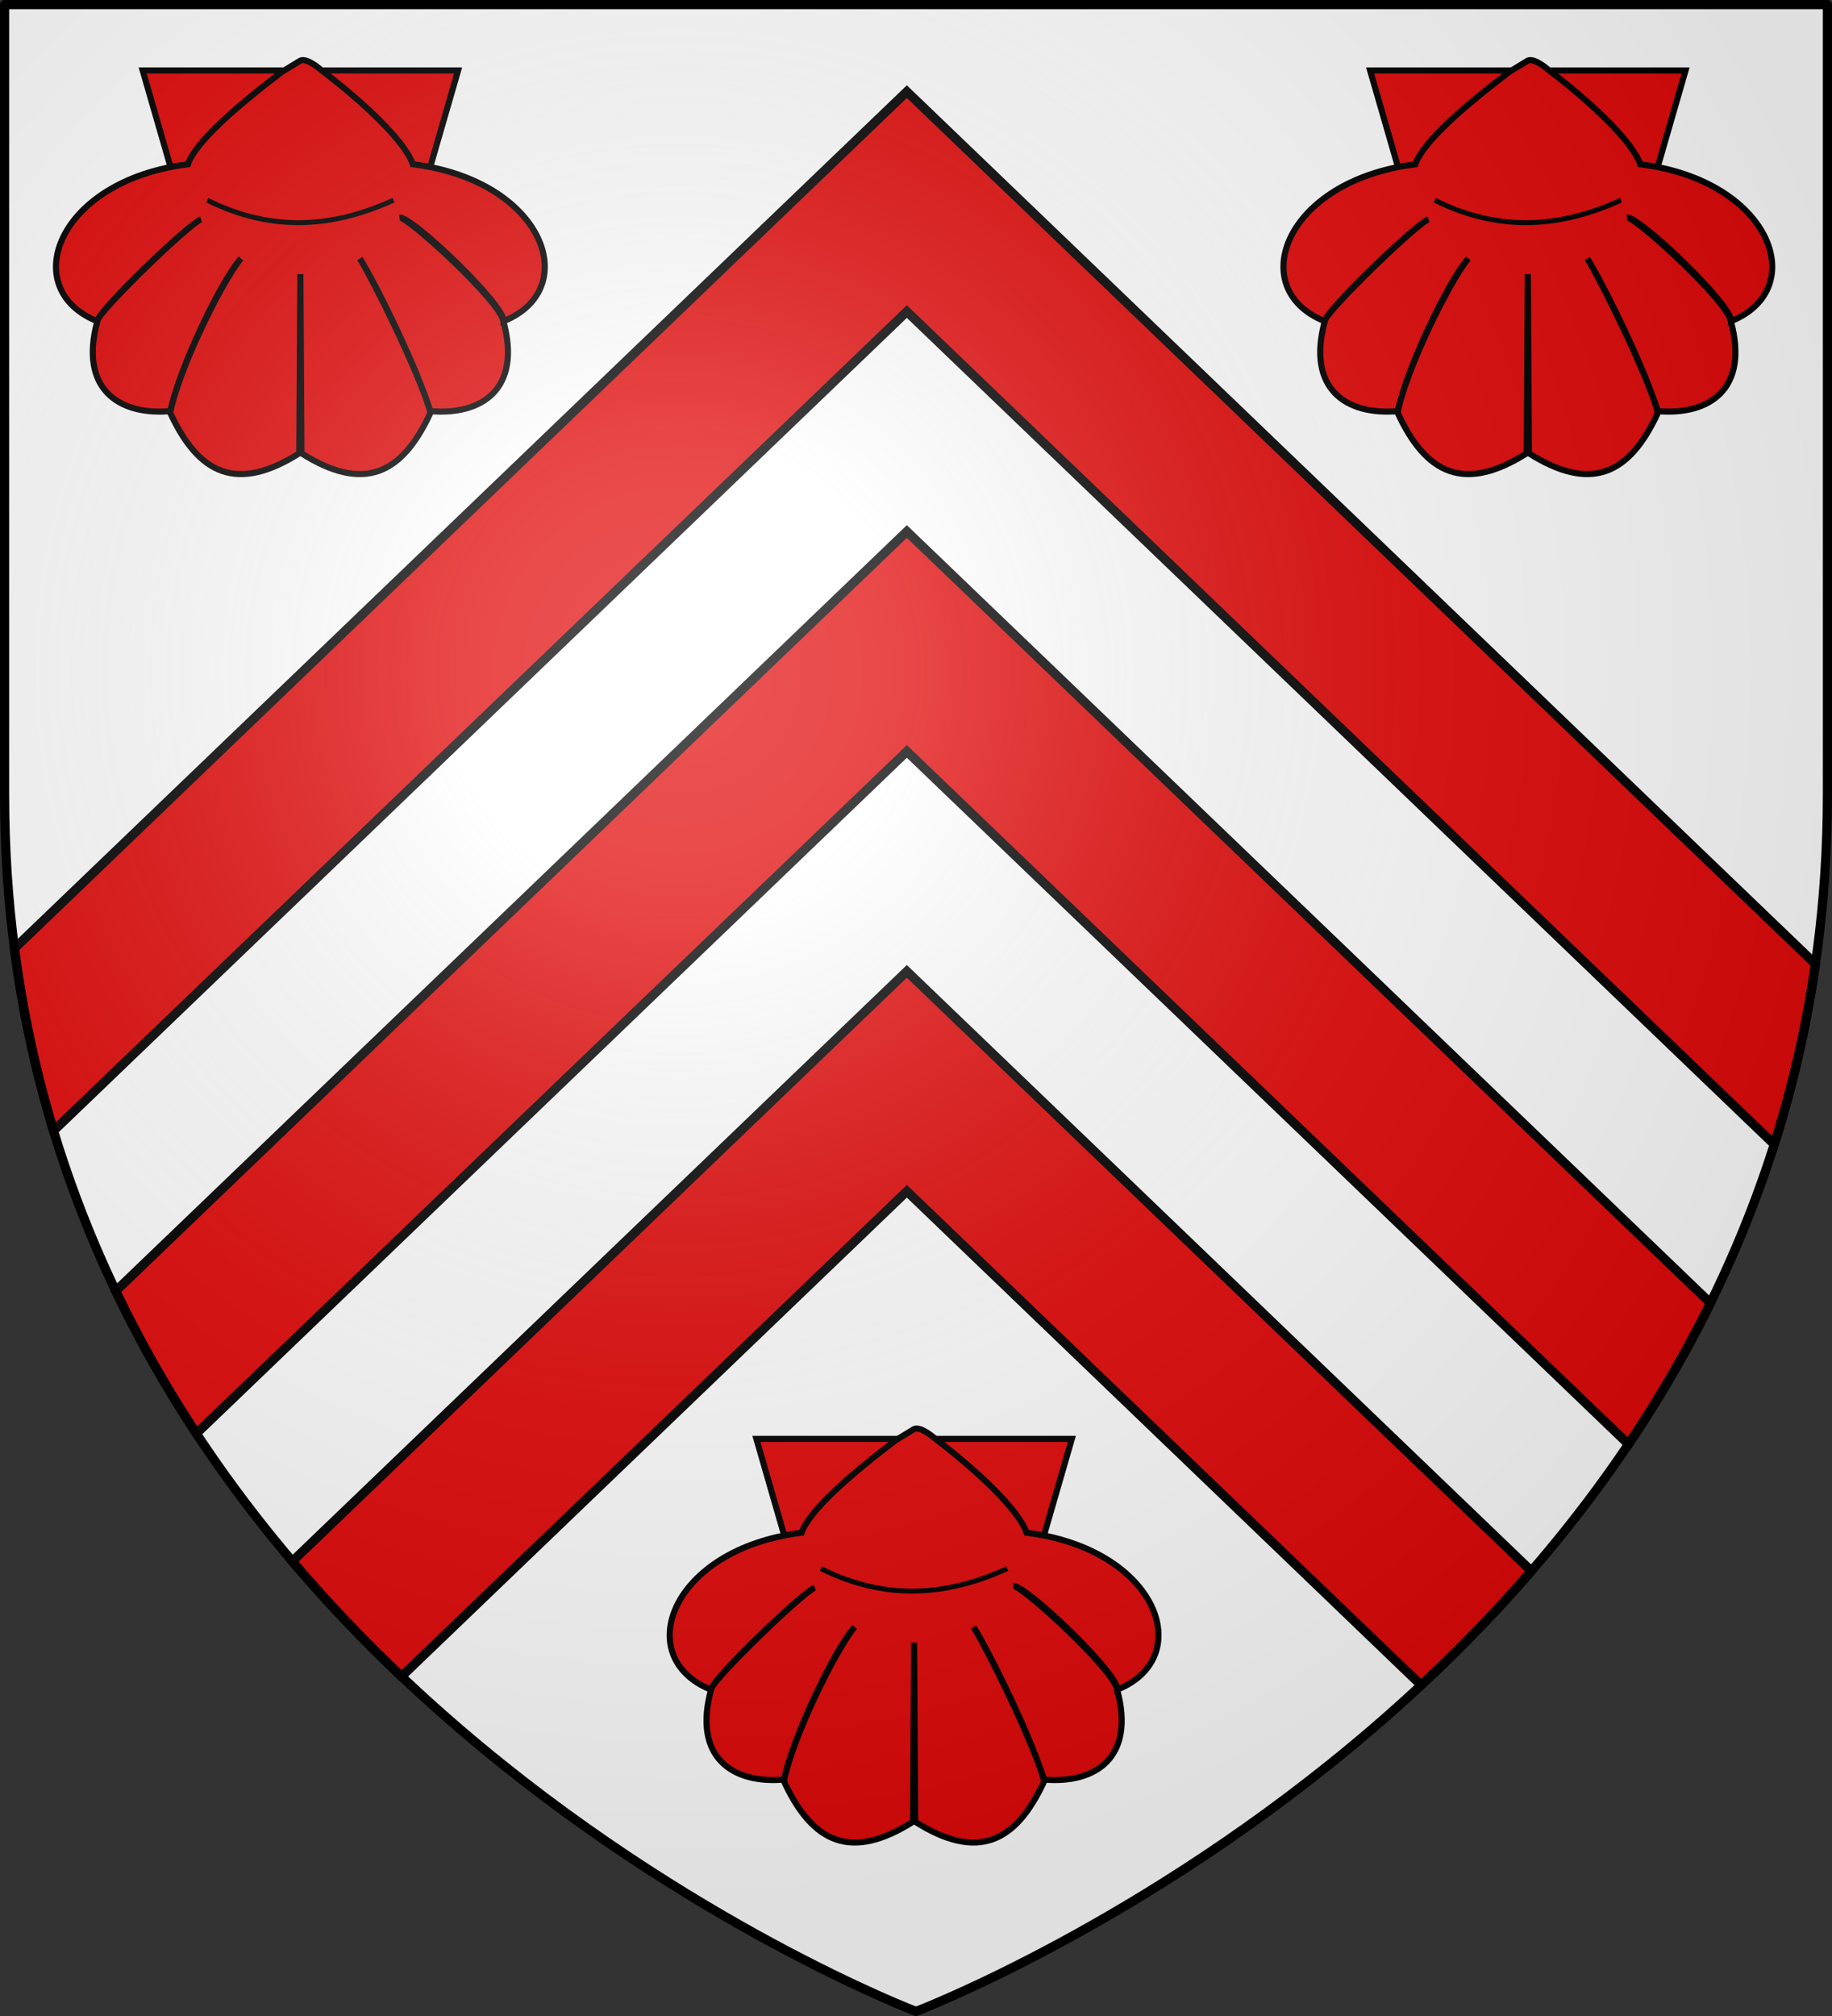 <svg xmlns="http://www.w3.org/2000/svg" xmlns:xlink="http://www.w3.org/1999/xlink" height="660" width="600" version="1.0"><rect width="100%" height="100%" fill="#333333" stroke="none"/><defs><g id="h"><use height="540" width="810" transform="rotate(72)" xlink:href="#g"/><use height="540" width="810" transform="rotate(144)" xlink:href="#g"/></g><g id="p"><use xlink:href="#o" transform="rotate(72)" width="810" height="540"/><use xlink:href="#o" transform="rotate(144)" width="810" height="540"/></g><g id="o"><path id="n" d="M0 0v1h.5L0 0z" transform="rotate(18 3.157 -.5)"/><use xlink:href="#n" transform="scale(-1 1)" width="810" height="540"/></g><g id="d"><path id="c" d="M0 0v1h.5L0 0z" transform="rotate(18 3.157 -.5)"/><use xlink:href="#c" transform="scale(-1 1)" width="810" height="540"/></g><g id="e"><use xlink:href="#d" transform="rotate(72)" width="810" height="540"/><use xlink:href="#d" transform="rotate(144)" width="810" height="540"/></g><g id="g"><path transform="rotate(18 3.157 -.5)" d="M0 0v1h.5L0 0z" id="f"/><use height="540" width="810" transform="scale(-1 1)" xlink:href="#f"/></g><g id="l"><use xlink:href="#k" transform="rotate(72)" width="810" height="540"/><use xlink:href="#k" transform="rotate(144)" width="810" height="540"/></g><g id="k"><path id="j" d="M0 0v1h.5L0 0z" transform="rotate(18 3.157 -.5)"/><use xlink:href="#j" transform="scale(-1 1)" width="810" height="540"/></g><path d="m-267.374-6.853-4.849 23.83-4.848-23.83v-44.741h-25.213v14.546h-9.698v-14.546h-14.546v-9.697h14.546v-14.546h9.698v14.546h25.213v-25.213h-14.546v-9.698h14.546v-14.546h9.697v14.546h14.546v9.698h-14.546v25.213h25.213v-14.546h9.698v14.546h14.546v9.697h-14.546v14.546h-9.698v-14.546h-25.213v44.741z" id="i" style="fill:#fcef3c;fill-opacity:1;stroke:#000;stroke-width:3.807;stroke-miterlimit:4;stroke-dasharray:none;stroke-opacity:1;display:inline"/><path d="M2.922 27.672c0-5.951 2.317-9.843 5.579-11.012 1.448-.519 3.307-.273 5.018 1.447 2.119 2.129 2.736 7.993-3.483 9.121.658-.956.619-3.081-.714-3.787-.99-.524-2.113-.253-2.676.123-.824.552-1.729 2.106-1.679 4.108H2.922z" id="m"/><path id="b" d="M2.922 27.672c0-5.951 2.317-9.843 5.579-11.012 1.448-.519 3.307-.273 5.018 1.447 2.119 2.129 2.736 7.993-3.483 9.121.658-.956.619-3.081-.714-3.787-.99-.524-2.113-.253-2.676.123-.824.552-1.729 2.106-1.679 4.108H2.922z"/><radialGradient xlink:href="#a" id="r" gradientUnits="userSpaceOnUse" gradientTransform="matrix(1.353 0 0 1.349 -77.63 -85.747)" cx="221.445" cy="226.331" fx="221.445" fy="226.331" r="300"/><linearGradient id="a"><stop style="stop-color:white;stop-opacity:.314" offset="0"/><stop offset=".19" style="stop-color:white;stop-opacity:.251"/><stop style="stop-color:#6b6b6b;stop-opacity:.125" offset=".6"/><stop style="stop-color:black;stop-opacity:.125" offset="1"/></linearGradient></defs><g style="display:inline"><path d="M300 658.5S598.5 545.145 598.5 260V1.5H1.5V260C1.5 545.145 300 658.5 300 658.5z" style="fill:#fff;fill-opacity:1;fill-rule:evenodd;stroke:none;stroke-width:3;stroke-linecap:round;stroke-linejoin:round;stroke-opacity:1"/><path style="fill:#e20909;fill-opacity:1;stroke:#000;stroke-width:3;stroke-linecap:butt;stroke-linejoin:miter;stroke-miterlimit:4;stroke-dasharray:none;stroke-opacity:1" d="M297 30 4.719 310.5a370.227 370.227 0 0 0 12.812 59.719L297 102l284.094 272.656c5.911-18.656 10.488-38.337 13.468-59.062L297 30zm0 144L37.906 422.656c7.884 16.492 16.782 32.045 26.407 46.656L297 246l236.344 226.813c9.747-14.474 18.795-29.867 26.843-46.22L297 174zm0 144L95.75 511.156c11.525 13.57 23.541 26.121 35.75 37.688L297 390l168.438 161.688c12.296-11.46 24.433-23.898 36.093-37.375L297 318z"/></g><g><g style="display:inline" id="q"><path d="m1148.244 1198.875 42.031 145.625h106.844l42.094-145.625h-190.97z" style="fill:#e20909;fill-opacity:1;fill-rule:evenodd;stroke:#000;stroke-width:3.693;stroke-linecap:butt;stroke-linejoin:miter;stroke-miterlimit:4;stroke-dasharray:none;stroke-opacity:1;display:inline" transform="translate(-373.477 -177.531) scale(.541)"/><path style="fill:#e20909;fill-opacity:1;fill-rule:evenodd;stroke:#000;stroke-width:3.693;stroke-linecap:butt;stroke-linejoin:miter;stroke-miterlimit:4;stroke-dasharray:none;stroke-opacity:1;display:inline" d="M1232.574 1199.704c-26.875 20.453-52.17 42.186-56.952 55.962-79.385 9.85-103.209 75.367-54.984 94.936 1.143-6.187 56.465-59.6 62.926-61.608-7.702 2.85-63.043 56.026-62.762 61.717-11.073 40.69 12.758 57.045 44.217 54.329 5.074-25.204 30.64-79.006 42.692-92.338-11.783 14.31-37.862 67.47-42.802 93.322 17.38 37.645 40.688 48.202 78.16 24.54l.655-108.42.656 108.42c37.471 23.662 60.725 13.105 78.104-24.54-6.282-23.167-32.213-76.515-42.747-93.322 8.314 13.625 33.622 64.324 42.692 92.338 31.46 2.716 55.29-13.64 44.217-54.329-1.79-12.24-58.238-63.662-62.817-62.798 7.343-.804 63.567 52.819 62.981 62.689 48.225-19.57 24.401-85.087-54.984-94.936-4.781-13.776-29.105-36.967-55.98-57.42 0 0-8.12-7.168-12.122-5.32l-11.15 6.778z" transform="translate(-373.477 -177.531) scale(.541)"/><path style="fill:none;fill-rule:evenodd;stroke:#000;stroke-width:3;stroke-linecap:butt;stroke-linejoin:miter;stroke-miterlimit:4;stroke-dasharray:none;stroke-opacity:1;display:inline" d="M1187.349 1277.378c40.461 20.146 77.459 16.043 112.75 0" transform="translate(-373.477 -177.531) scale(.541)"/></g><use style="display:inline" xlink:href="#q" transform="translate(-201 -448)" width="600" height="660"/><use style="display:inline" xlink:href="#q" transform="translate(201 -448)" width="600" height="660"/></g><path d="M300 658.5S598.5 545.452 598.5 260V1.5H1.5V260C1.5 545.452 300 658.5 300 658.5z" style="opacity:1;fill:url(#r);fill-opacity:1;fill-rule:evenodd;stroke:none;stroke-width:1px;stroke-linecap:butt;stroke-linejoin:miter;stroke-opacity:1"/><path style="fill:none;fill-opacity:1;fill-rule:evenodd;stroke:#000;stroke-width:3;stroke-linecap:round;stroke-linejoin:round;stroke-opacity:1;display:inline" d="M300 658.5S598.5 545.145 598.5 260V1.5H1.5V260C1.5 545.145 300 658.5 300 658.5z"/></svg>